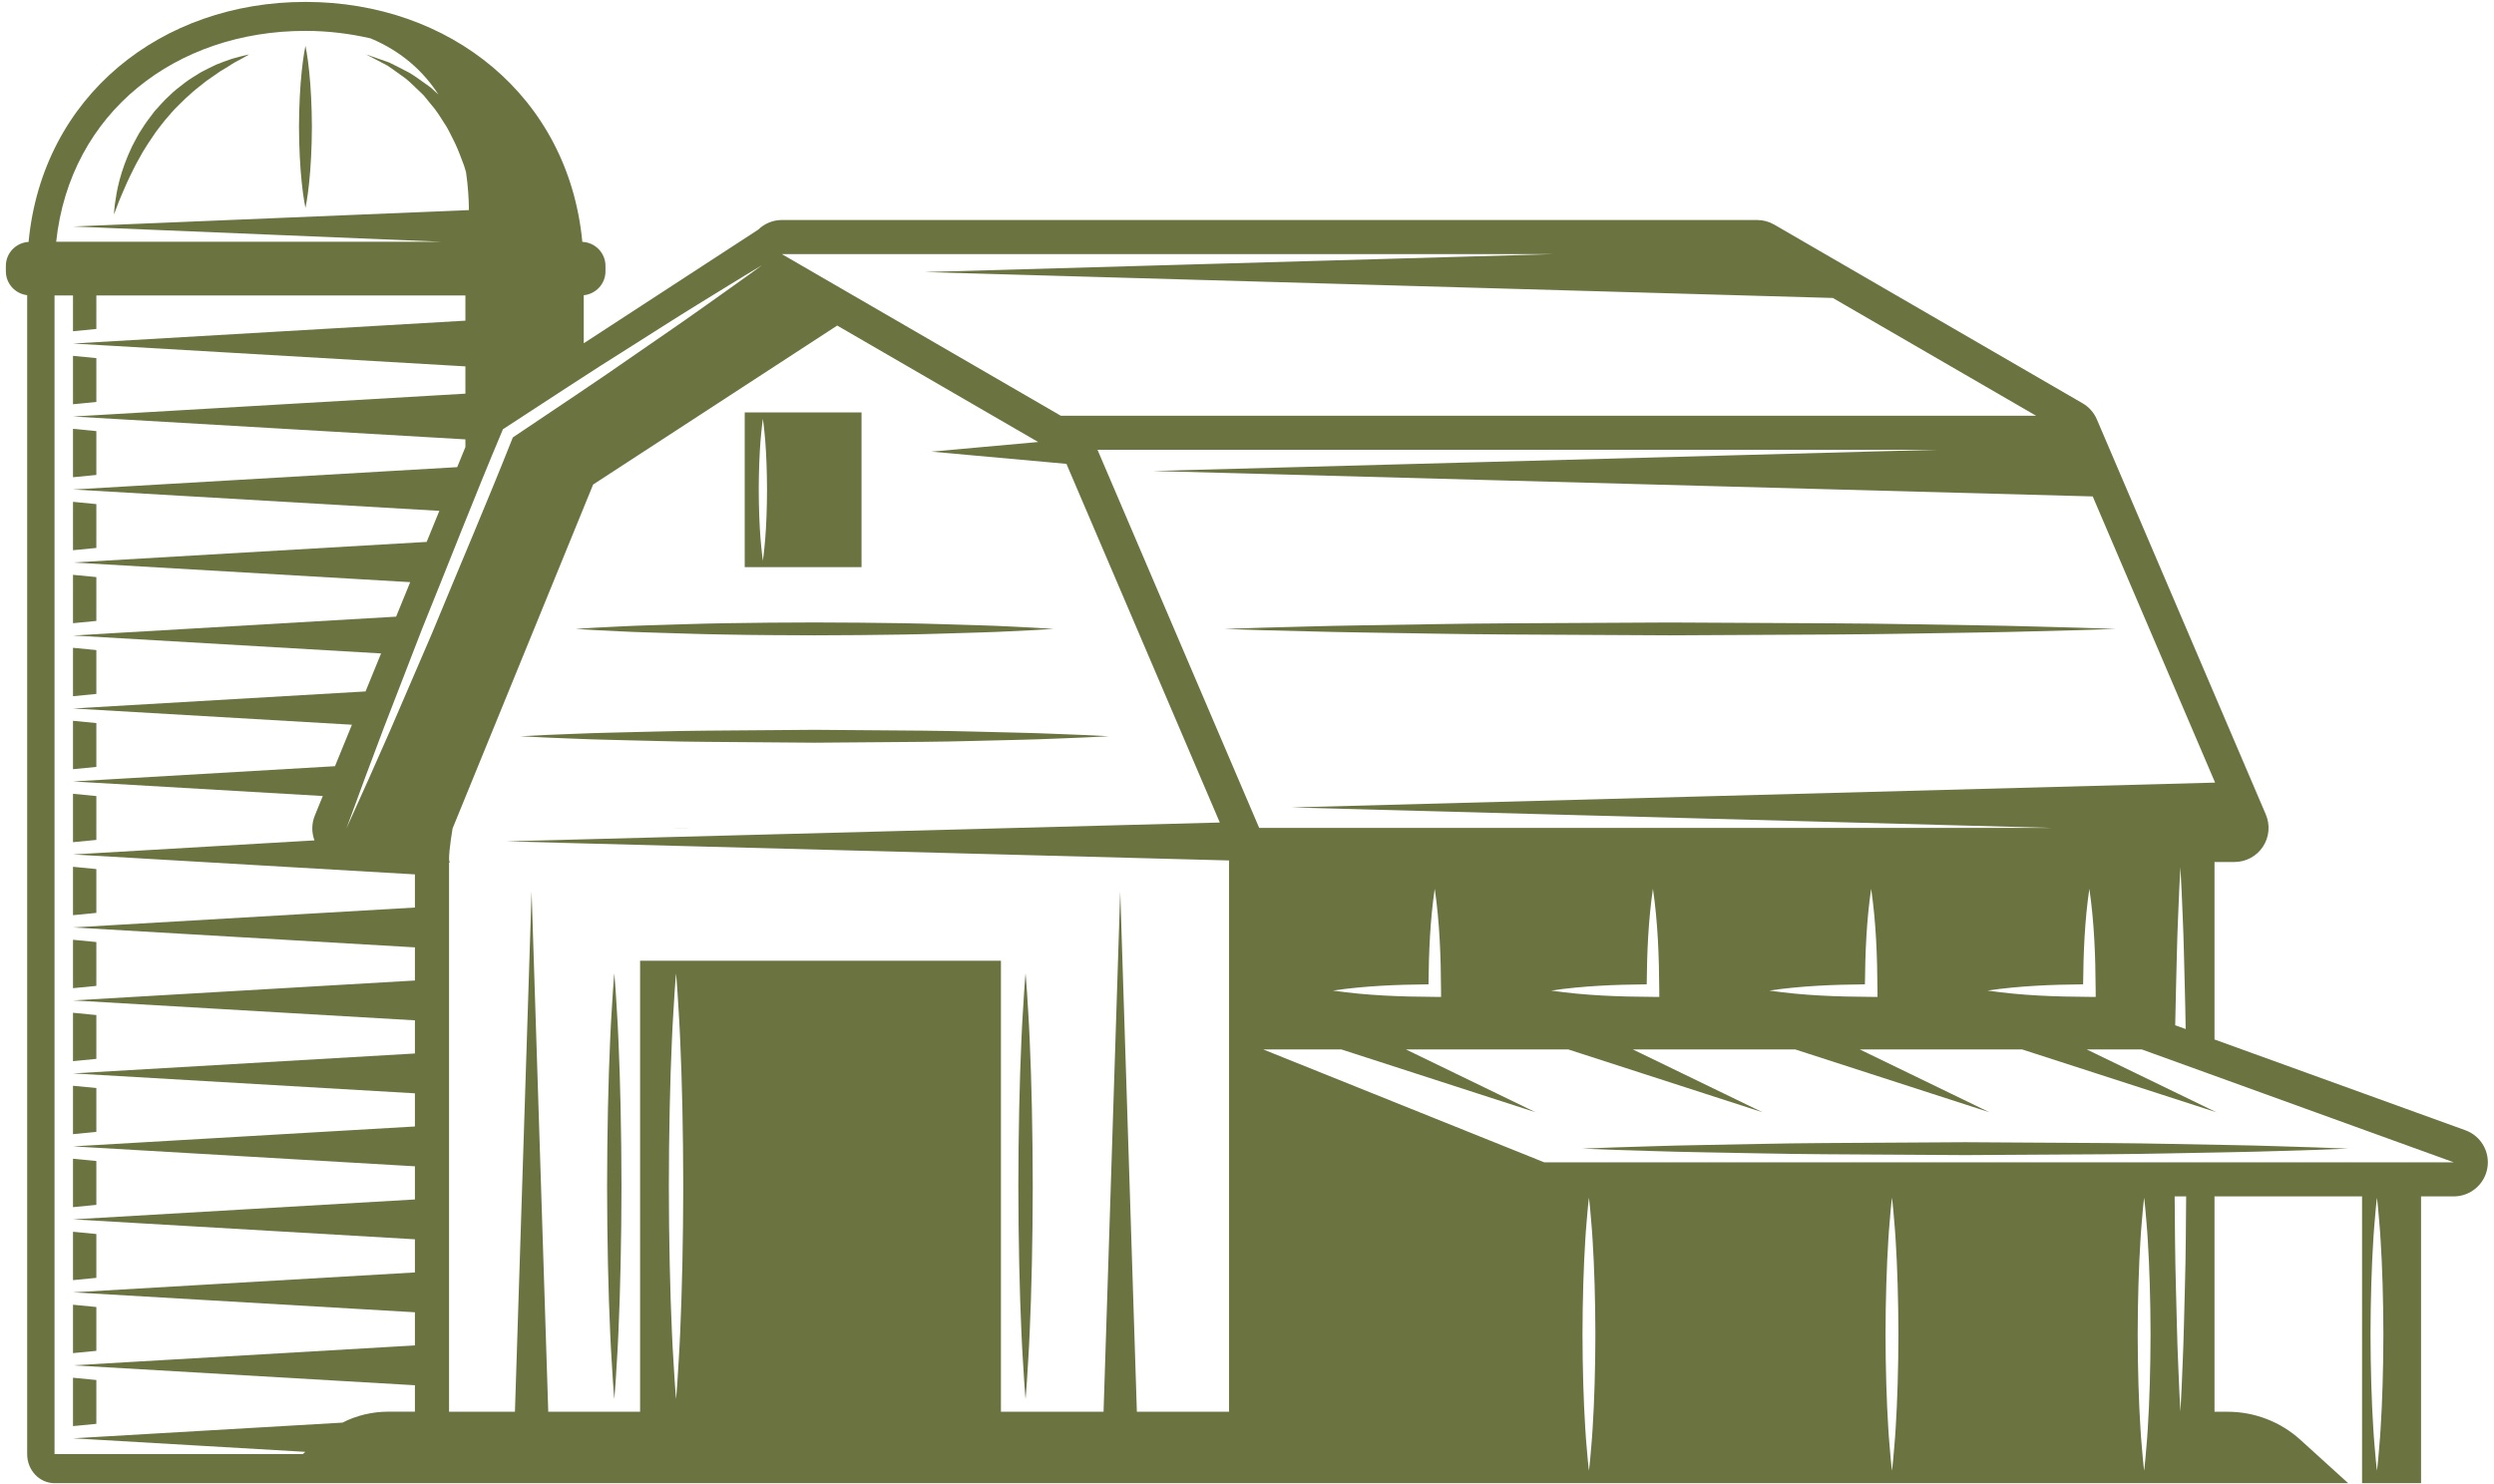 <svg xmlns="http://www.w3.org/2000/svg" width="247" height="147" viewBox="0 0 247 147" fill="none"><path d="M30.252 20.602C30.252 20.602 30.465 19.598 30.616 18.092C30.778 16.587 30.884 14.579 30.889 12.57C30.885 10.562 30.779 8.554 30.617 7.048C30.466 5.543 30.251 4.539 30.251 4.539C30.251 4.539 30.036 5.543 29.884 7.048C29.722 8.554 29.616 10.562 29.612 12.57C29.617 14.579 29.724 16.586 29.885 18.092C30.038 19.598 30.252 20.602 30.252 20.602Z" fill="#6B7340"></path><path d="M12.572 18.097C12.79 17.642 13.012 17.148 13.277 16.64C13.523 16.123 13.844 15.612 14.134 15.065C14.461 14.538 14.793 13.992 15.17 13.465C15.519 12.918 15.945 12.417 16.346 11.899C16.782 11.41 17.185 10.89 17.659 10.45C18.108 9.984 18.575 9.553 19.041 9.147C19.504 8.74 19.99 8.389 20.43 8.024C20.9 7.697 21.345 7.388 21.754 7.103C22.187 6.852 22.576 6.602 22.923 6.378C23.268 6.149 23.597 6.005 23.857 5.857C24.38 5.572 24.676 5.39 24.676 5.39C24.676 5.39 24.341 5.458 23.758 5.611C23.471 5.698 23.105 5.768 22.712 5.916C22.315 6.056 21.866 6.217 21.383 6.415C20.913 6.637 20.405 6.889 19.875 7.171C19.373 7.496 18.81 7.801 18.294 8.208C17.776 8.612 17.222 9.014 16.739 9.511C16.221 9.974 15.771 10.516 15.295 11.034C14.877 11.6 14.435 12.147 14.076 12.738C13.681 13.306 13.394 13.925 13.081 14.499C12.515 15.681 12.105 16.832 11.84 17.836C11.569 18.838 11.458 19.703 11.368 20.295C11.304 20.89 11.284 21.234 11.284 21.234C11.284 21.234 11.42 20.918 11.625 20.354C11.828 19.793 12.168 19.019 12.572 18.097Z" fill="#6B7340"></path><path d="M9.542 112.129V107.788L7.23 107.563V112.356L9.542 112.129Z" fill="#6B7340"></path><path d="M9.542 68.744V64.401L7.23 64.175V68.971L9.542 68.744Z" fill="#6B7340"></path><path d="M9.542 133.824V129.48L7.23 129.255V134.049L9.542 133.824Z" fill="#6B7340"></path><path d="M9.542 75.974V71.633L7.23 71.408V76.201L9.542 75.974Z" fill="#6B7340"></path><path d="M9.542 47.052V42.709L7.23 42.483V47.277L9.542 47.052Z" fill="#6B7340"></path><path d="M9.542 61.513V57.17L7.23 56.945V61.738L9.542 61.513Z" fill="#6B7340"></path><path d="M9.542 83.207V78.864L7.23 78.638V83.432L9.542 83.207Z" fill="#6B7340"></path><path d="M9.542 54.282V49.94L7.23 49.714V54.508L9.542 54.282Z" fill="#6B7340"></path><path d="M9.542 126.592V122.25L7.23 122.024V126.818L9.542 126.592Z" fill="#6B7340"></path><path d="M9.542 39.819V35.478L7.23 35.253V40.046L9.542 39.819Z" fill="#6B7340"></path><path d="M9.542 141.054V136.713L7.23 136.486V141.279L9.542 141.054Z" fill="#6B7340"></path><path d="M9.542 97.669V93.325L7.23 93.1V97.894L9.542 97.669Z" fill="#6B7340"></path><path d="M9.542 119.362V115.018L7.23 114.793V119.587L9.542 119.362Z" fill="#6B7340"></path><path d="M9.542 90.437V86.095L7.23 85.87V90.663L9.542 90.437Z" fill="#6B7340"></path><path d="M9.542 104.899V100.558L7.23 100.331V105.124L9.542 104.899Z" fill="#6B7340"></path><path d="M244.162 111.969L219.319 102.978V85.395H221.295C222.43 85.395 223.489 84.826 224.115 83.877C224.74 82.929 224.847 81.732 224.402 80.689L207.669 41.547C207.383 40.876 206.888 40.317 206.256 39.952L175.713 22.25C175.198 21.953 174.613 21.796 174.019 21.796H77.432C76.529 21.796 75.699 22.16 75.084 22.757L57.813 34.007V29.248C59.021 29.124 59.965 28.117 59.965 26.877V26.347C59.965 25.059 58.947 24.017 57.673 23.961C56.287 9.492 44.519 0.189 30.252 0.189C15.982 0.189 4.214 9.494 2.83 23.965C1.576 24.042 0.58 25.072 0.58 26.346V26.876C0.58 28.101 1.503 29.101 2.691 29.242V144.059C2.691 145.646 3.904 146.932 5.4 146.932H55.104H208.457H232.556L227.826 142.638C225.855 140.849 223.288 139.857 220.626 139.857H219.319V118.523H233.934V146.932H239.775V118.523H243.013C244.653 118.523 246.056 117.344 246.34 115.729C246.624 114.113 245.706 112.526 244.162 111.969ZM235.774 141.47C235.703 142.737 235.586 143.794 235.533 144.534C235.465 145.273 235.409 145.695 235.409 145.695C235.409 145.695 235.353 145.272 235.285 144.534C235.23 143.794 235.113 142.737 235.042 141.47C234.88 138.935 234.775 135.555 234.77 132.175C234.775 128.794 234.882 125.415 235.043 122.879C235.115 121.612 235.23 120.555 235.284 119.816C235.352 119.076 235.408 118.654 235.408 118.654C235.408 118.654 235.464 119.077 235.531 119.816C235.586 120.555 235.701 121.612 235.772 122.879C235.934 125.414 236.04 128.794 236.045 132.175C236.042 135.555 235.936 138.935 235.774 141.47ZM215.823 137.539C215.773 136.065 215.653 133.958 215.597 131.429C215.546 128.9 215.433 125.951 215.409 122.79C215.397 121.403 215.385 119.972 215.373 118.522H216.512C216.5 119.972 216.488 121.403 216.476 122.79C216.452 125.95 216.339 128.9 216.288 131.429C216.232 133.958 216.112 136.064 216.062 137.539C215.985 139.014 215.942 139.857 215.942 139.857C215.942 139.857 215.898 139.014 215.823 137.539ZM112.593 139.857L110.944 88.323L109.294 139.857H99.13V95.174H63.394V139.857H54.298L52.648 88.323L50.998 139.857H44.472V85.453H44.54C44.501 85.319 44.472 85.197 44.472 85.105C44.472 84.114 44.821 82.075 44.821 82.075L69.101 82.073L81.314 82.072L67.754 82.073L44.821 82.075L58.742 47.999L82.915 32.252L102.819 43.788L92.249 44.743L105.618 45.952L120.807 81.484L50.149 83.351L121.727 85.241C121.726 85.421 121.724 85.573 121.724 85.702V139.856H112.593V139.857ZM66.241 117.516C66.246 112.245 66.363 106.974 66.545 103.021C66.625 101.045 66.754 99.398 66.815 98.245C66.89 97.092 66.955 96.433 66.955 96.433C66.955 96.433 67.018 97.092 67.094 98.245C67.155 99.398 67.286 101.045 67.364 103.021C67.547 106.974 67.663 112.245 67.668 117.516C67.662 122.786 67.543 128.057 67.363 132.01C67.283 133.986 67.155 135.634 67.094 136.787C67.019 137.94 66.956 138.598 66.956 138.598C66.956 138.598 66.893 137.94 66.818 136.787C66.757 135.634 66.628 133.986 66.547 132.01C66.366 128.057 66.246 122.786 66.241 117.516ZM219.379 77.53L127.903 79.991L203.114 82.014H124.706L108.696 44.561H191.689L114.188 46.659L207.258 49.178L219.379 77.53ZM132.007 98.131C135.164 97.666 138.319 97.543 141.475 97.514C141.506 94.358 141.63 91.203 142.092 88.046C142.584 91.408 142.699 94.77 142.718 98.131L142.721 98.76L142.091 98.757C138.731 98.739 135.368 98.627 132.007 98.131ZM153.618 98.131C156.774 97.666 159.929 97.543 163.086 97.514C163.117 94.358 163.24 91.203 163.703 88.046C164.196 91.408 164.309 94.77 164.329 98.131L164.333 98.76L163.703 98.757C160.341 98.739 156.98 98.627 153.618 98.131ZM175.229 98.131C178.385 97.666 181.541 97.543 184.697 97.514C184.728 94.358 184.852 91.203 185.314 88.046C185.806 91.408 185.92 94.77 185.941 98.131L185.944 98.76L185.314 98.757C181.952 98.739 178.59 98.627 175.229 98.131ZM196.839 98.131C199.996 97.666 203.151 97.543 206.307 97.514C206.338 94.358 206.462 91.203 206.924 88.046C207.418 91.408 207.531 94.77 207.551 98.131L207.555 98.76L206.924 98.757C203.563 98.739 200.202 98.627 196.839 98.131ZM215.427 101.568C215.466 98.947 215.553 96.49 215.596 94.346C215.651 91.817 215.773 89.71 215.822 88.236C215.898 86.761 215.942 85.918 215.942 85.918C215.942 85.918 215.986 86.761 216.063 88.236C216.113 89.71 216.234 91.817 216.29 94.346C216.335 96.591 216.428 99.18 216.464 101.943L215.427 101.568ZM75.479 26.266C73.45 27.758 71.384 29.198 69.335 30.661C67.283 32.121 65.199 33.532 63.132 34.969C59.06 37.821 54.911 40.556 50.79 43.333C48.218 49.829 45.458 56.247 42.799 62.708L38.617 72.418L36.479 77.254L34.306 82.075L36.131 77.111L37.99 72.162L41.804 62.3C44.453 55.77 46.995 49.196 49.735 42.703L49.81 42.524L49.961 42.425C54.182 39.685 58.374 36.898 62.643 34.23C64.774 32.889 66.886 31.521 69.032 30.203C71.181 28.89 73.313 27.551 75.479 26.266ZM181.52 29.519L201.649 41.184H105.059L77.433 25.172H153.93L91.564 26.952L181.52 29.519ZM152.931 115.145L125.101 103.962H132.842L152.081 110.187L139.236 103.962H155.316L174.555 110.187L161.71 103.962H177.791L197.03 110.187L184.185 103.962H200.266L219.505 110.187L206.66 103.962H212.114L243.015 115.145H152.931ZM30.252 3.059C32.49 3.059 34.648 3.33 36.71 3.804C39.812 5.106 41.957 7.1 43.422 9.365C43.17 9.136 42.922 8.909 42.679 8.687C42.377 8.455 42.065 8.248 41.772 8.037C41.185 7.615 40.637 7.22 40.061 6.96C39.502 6.677 39.004 6.402 38.548 6.192C38.073 6.025 37.658 5.88 37.316 5.761C36.64 5.525 36.254 5.389 36.254 5.389C36.254 5.389 36.617 5.58 37.252 5.912C37.566 6.076 37.947 6.276 38.386 6.506C38.799 6.776 39.245 7.116 39.735 7.463C40.245 7.786 40.713 8.244 41.206 8.722C41.453 8.96 41.714 9.194 41.963 9.45C42.189 9.728 42.42 10.012 42.656 10.301C43.15 10.853 43.562 11.501 43.971 12.159C44.419 12.787 44.717 13.53 45.082 14.218C45.412 14.926 45.68 15.667 45.951 16.383C46.014 16.607 46.084 16.823 46.152 17.041C46.35 18.383 46.432 19.668 46.443 20.813L7.234 22.438L43.743 23.95H5.564C6.944 11.087 17.465 3.059 30.252 3.059ZM5.4 29.271H7.23V32.814L9.542 32.588V29.27H46.093V31.767L7.232 34.032L46.093 36.296V38.999L7.232 41.263L46.093 43.527V44.286L45.28 46.278L7.232 48.494L43.511 50.608L42.255 53.685L7.232 55.725L40.626 57.671L39.229 61.091L7.234 62.956L37.742 64.733L36.203 68.498L7.232 70.186L34.855 71.795L33.176 75.905L7.232 77.417L31.969 78.858L31.178 80.795C30.853 81.59 30.852 82.467 31.146 83.254L7.232 84.648L41.093 86.621V89.906L7.232 91.878L41.093 93.851V97.136L7.232 99.108L41.093 101.081V104.366L7.232 106.338L41.093 108.311V111.596L7.232 113.568L41.093 115.541V118.826L7.232 120.798L41.093 122.771V126.056L7.232 128.028L41.093 130.001V133.286L7.232 135.258L41.093 137.231V139.848H38.485C36.891 139.848 35.333 140.211 33.916 140.934L7.232 142.488L30.238 143.828L29.994 144.049H5.4V29.271ZM157.365 145.695C157.365 145.695 157.309 145.272 157.241 144.534C157.186 143.794 157.069 142.737 156.999 141.47C156.837 138.935 156.731 135.555 156.727 132.175C156.732 128.794 156.838 125.415 157 122.879C157.072 121.612 157.186 120.555 157.241 119.816C157.309 119.076 157.365 118.654 157.365 118.654C157.365 118.654 157.421 119.077 157.489 119.816C157.543 120.555 157.658 121.612 157.73 122.879C157.891 125.414 157.998 128.794 158.003 132.175C158 135.555 157.894 138.934 157.732 141.47C157.66 142.737 157.545 143.794 157.49 144.534C157.421 145.273 157.365 145.695 157.365 145.695ZM187.377 145.695C187.377 145.695 187.321 145.272 187.253 144.534C187.199 143.794 187.082 142.737 187.01 141.47C186.848 138.935 186.742 135.555 186.739 132.175C186.743 128.794 186.851 125.415 187.013 122.879C187.084 121.612 187.199 120.555 187.253 119.816C187.321 119.076 187.377 118.654 187.377 118.654C187.377 118.654 187.433 119.077 187.501 119.816C187.556 120.555 187.67 121.612 187.743 122.879C187.904 125.414 188.011 128.794 188.016 132.175C188.012 135.555 187.906 138.934 187.744 141.47C187.673 142.737 187.556 143.794 187.502 144.534C187.434 145.273 187.377 145.695 187.377 145.695ZM212.35 145.695C212.35 145.695 212.294 145.272 212.226 144.534C212.171 143.794 212.055 142.737 211.983 141.47C211.821 138.935 211.715 135.555 211.712 132.175C211.716 128.794 211.824 125.415 211.984 122.879C212.056 121.612 212.17 120.555 212.225 119.816C212.293 119.076 212.349 118.654 212.349 118.654C212.349 118.654 212.405 119.077 212.473 119.816C212.527 120.555 212.642 121.612 212.713 122.879C212.874 125.414 212.981 128.794 212.986 132.175C212.982 135.555 212.876 138.934 212.714 141.47C212.643 142.737 212.526 143.794 212.473 144.534C212.407 145.273 212.35 145.695 212.35 145.695Z" fill="#6B7340"></path><path d="M85.324 40.858H73.756V56.183H85.324V40.858ZM75.789 53.359C75.681 54.678 75.555 55.557 75.555 55.557C75.555 55.557 75.428 54.678 75.32 53.359C75.216 52.039 75.147 50.28 75.145 48.52C75.147 46.761 75.215 45.002 75.319 43.682C75.427 42.362 75.555 41.483 75.555 41.483C75.555 41.483 75.682 42.362 75.79 43.682C75.895 45.002 75.962 46.761 75.964 48.52C75.962 50.28 75.893 52.039 75.789 53.359Z" fill="#6B7340"></path><path d="M101.708 98.245C101.631 97.091 101.568 96.433 101.568 96.433C101.568 96.433 101.505 97.091 101.43 98.245C101.368 99.397 101.238 101.045 101.159 103.021C100.978 106.974 100.86 112.245 100.855 117.516C100.86 122.786 100.979 128.057 101.16 132.01C101.24 133.986 101.368 135.634 101.43 136.787C101.505 137.94 101.568 138.598 101.568 138.598C101.568 138.598 101.631 137.94 101.707 136.787C101.767 135.634 101.896 133.986 101.976 132.01C102.157 128.057 102.276 122.786 102.282 117.516C102.277 112.245 102.16 106.974 101.978 103.021C101.899 101.045 101.77 99.397 101.708 98.245Z" fill="#6B7340"></path><path d="M60.978 98.245C60.901 97.091 60.838 96.433 60.838 96.433C60.838 96.433 60.775 97.091 60.7 98.245C60.638 99.397 60.508 101.045 60.428 103.021C60.248 106.974 60.13 112.245 60.125 117.516C60.13 122.786 60.249 128.057 60.43 132.01C60.511 133.986 60.638 135.634 60.7 136.787C60.775 137.94 60.838 138.598 60.838 138.598C60.838 138.598 60.901 137.94 60.977 136.787C61.037 135.634 61.166 133.986 61.246 132.01C61.427 128.057 61.546 122.786 61.551 117.516C61.546 112.245 61.429 106.974 61.247 103.021C61.169 101.045 61.04 99.397 60.978 98.245Z" fill="#6B7340"></path><path d="M59.043 62.427C60.338 62.478 62.187 62.605 64.406 62.661C66.625 62.717 69.213 62.826 71.987 62.864C74.761 62.919 77.72 62.927 80.679 62.94C83.637 62.927 86.596 62.916 89.37 62.863C92.144 62.822 94.733 62.716 96.952 62.66C99.171 62.602 101.02 62.478 102.314 62.425C103.609 62.347 104.348 62.301 104.348 62.301C104.348 62.301 103.609 62.256 102.314 62.178C101.019 62.126 99.171 62.001 96.952 61.943C94.733 61.887 92.144 61.78 89.37 61.74C86.596 61.687 83.637 61.677 80.679 61.663C77.72 61.676 74.761 61.684 71.987 61.739C69.213 61.777 66.625 61.886 64.406 61.942C62.187 61.999 60.337 62.125 59.043 62.176C57.749 62.255 57.009 62.3 57.009 62.3C57.009 62.3 57.75 62.347 59.043 62.427Z" fill="#6B7340"></path><path d="M54.036 73.064C55.63 73.116 57.907 73.243 60.639 73.299C63.372 73.352 66.56 73.473 69.975 73.493C73.391 73.519 77.035 73.548 80.679 73.577C84.322 73.548 87.966 73.519 91.382 73.492C94.798 73.467 97.986 73.349 100.718 73.297C103.45 73.238 105.728 73.115 107.323 73.062C108.916 72.984 109.827 72.938 109.827 72.938C109.827 72.938 108.916 72.893 107.323 72.814C105.729 72.763 103.451 72.638 100.718 72.58C97.986 72.527 94.797 72.409 91.382 72.384C87.966 72.357 84.322 72.328 80.679 72.3C77.035 72.328 73.391 72.357 69.975 72.383C66.559 72.405 63.372 72.526 60.639 72.577C57.907 72.635 55.63 72.761 54.036 72.812C52.442 72.891 51.531 72.936 51.531 72.936C51.531 72.936 52.442 72.985 54.036 73.064Z" fill="#6B7340"></path><path d="M220.702 114.149C224.259 114.092 227.222 113.966 229.297 113.915C231.372 113.836 232.557 113.791 232.557 113.791C232.557 113.791 231.372 113.746 229.297 113.667C227.222 113.616 224.259 113.488 220.702 113.432C217.145 113.38 212.997 113.26 208.552 113.238C204.106 113.211 199.365 113.182 194.623 113.154C189.881 113.182 185.139 113.212 180.694 113.238C176.249 113.262 172.099 113.38 168.543 113.434C164.987 113.492 162.023 113.616 159.948 113.668C157.873 113.747 156.688 113.792 156.688 113.792C156.688 113.792 157.873 113.837 159.948 113.916C162.023 113.967 164.987 114.092 168.543 114.151C172.1 114.203 176.249 114.321 180.694 114.346C185.139 114.373 189.881 114.402 194.623 114.431C199.365 114.402 204.106 114.373 208.552 114.347C212.997 114.322 217.145 114.202 220.702 114.149Z" fill="#6B7340"></path><path d="M135.059 62.66C139.198 62.712 144.027 62.83 149.2 62.855C154.374 62.883 159.891 62.911 165.41 62.94C170.928 62.911 176.446 62.883 181.619 62.857C186.794 62.835 191.622 62.715 195.76 62.663C199.899 62.605 203.348 62.479 205.762 62.428C208.176 62.349 209.556 62.304 209.556 62.304C209.556 62.304 208.176 62.259 205.762 62.18C203.348 62.129 199.898 62.001 195.76 61.945C191.621 61.893 186.792 61.772 181.619 61.751C176.446 61.725 170.928 61.696 165.41 61.668C159.891 61.696 154.373 61.726 149.2 61.752C144.027 61.777 139.198 61.894 135.059 61.948C130.92 62.006 127.471 62.13 125.057 62.182C122.643 62.261 121.263 62.306 121.263 62.306C121.263 62.306 122.643 62.352 125.057 62.43C127.471 62.477 130.92 62.602 135.059 62.66Z" fill="#6B7340"></path></svg>